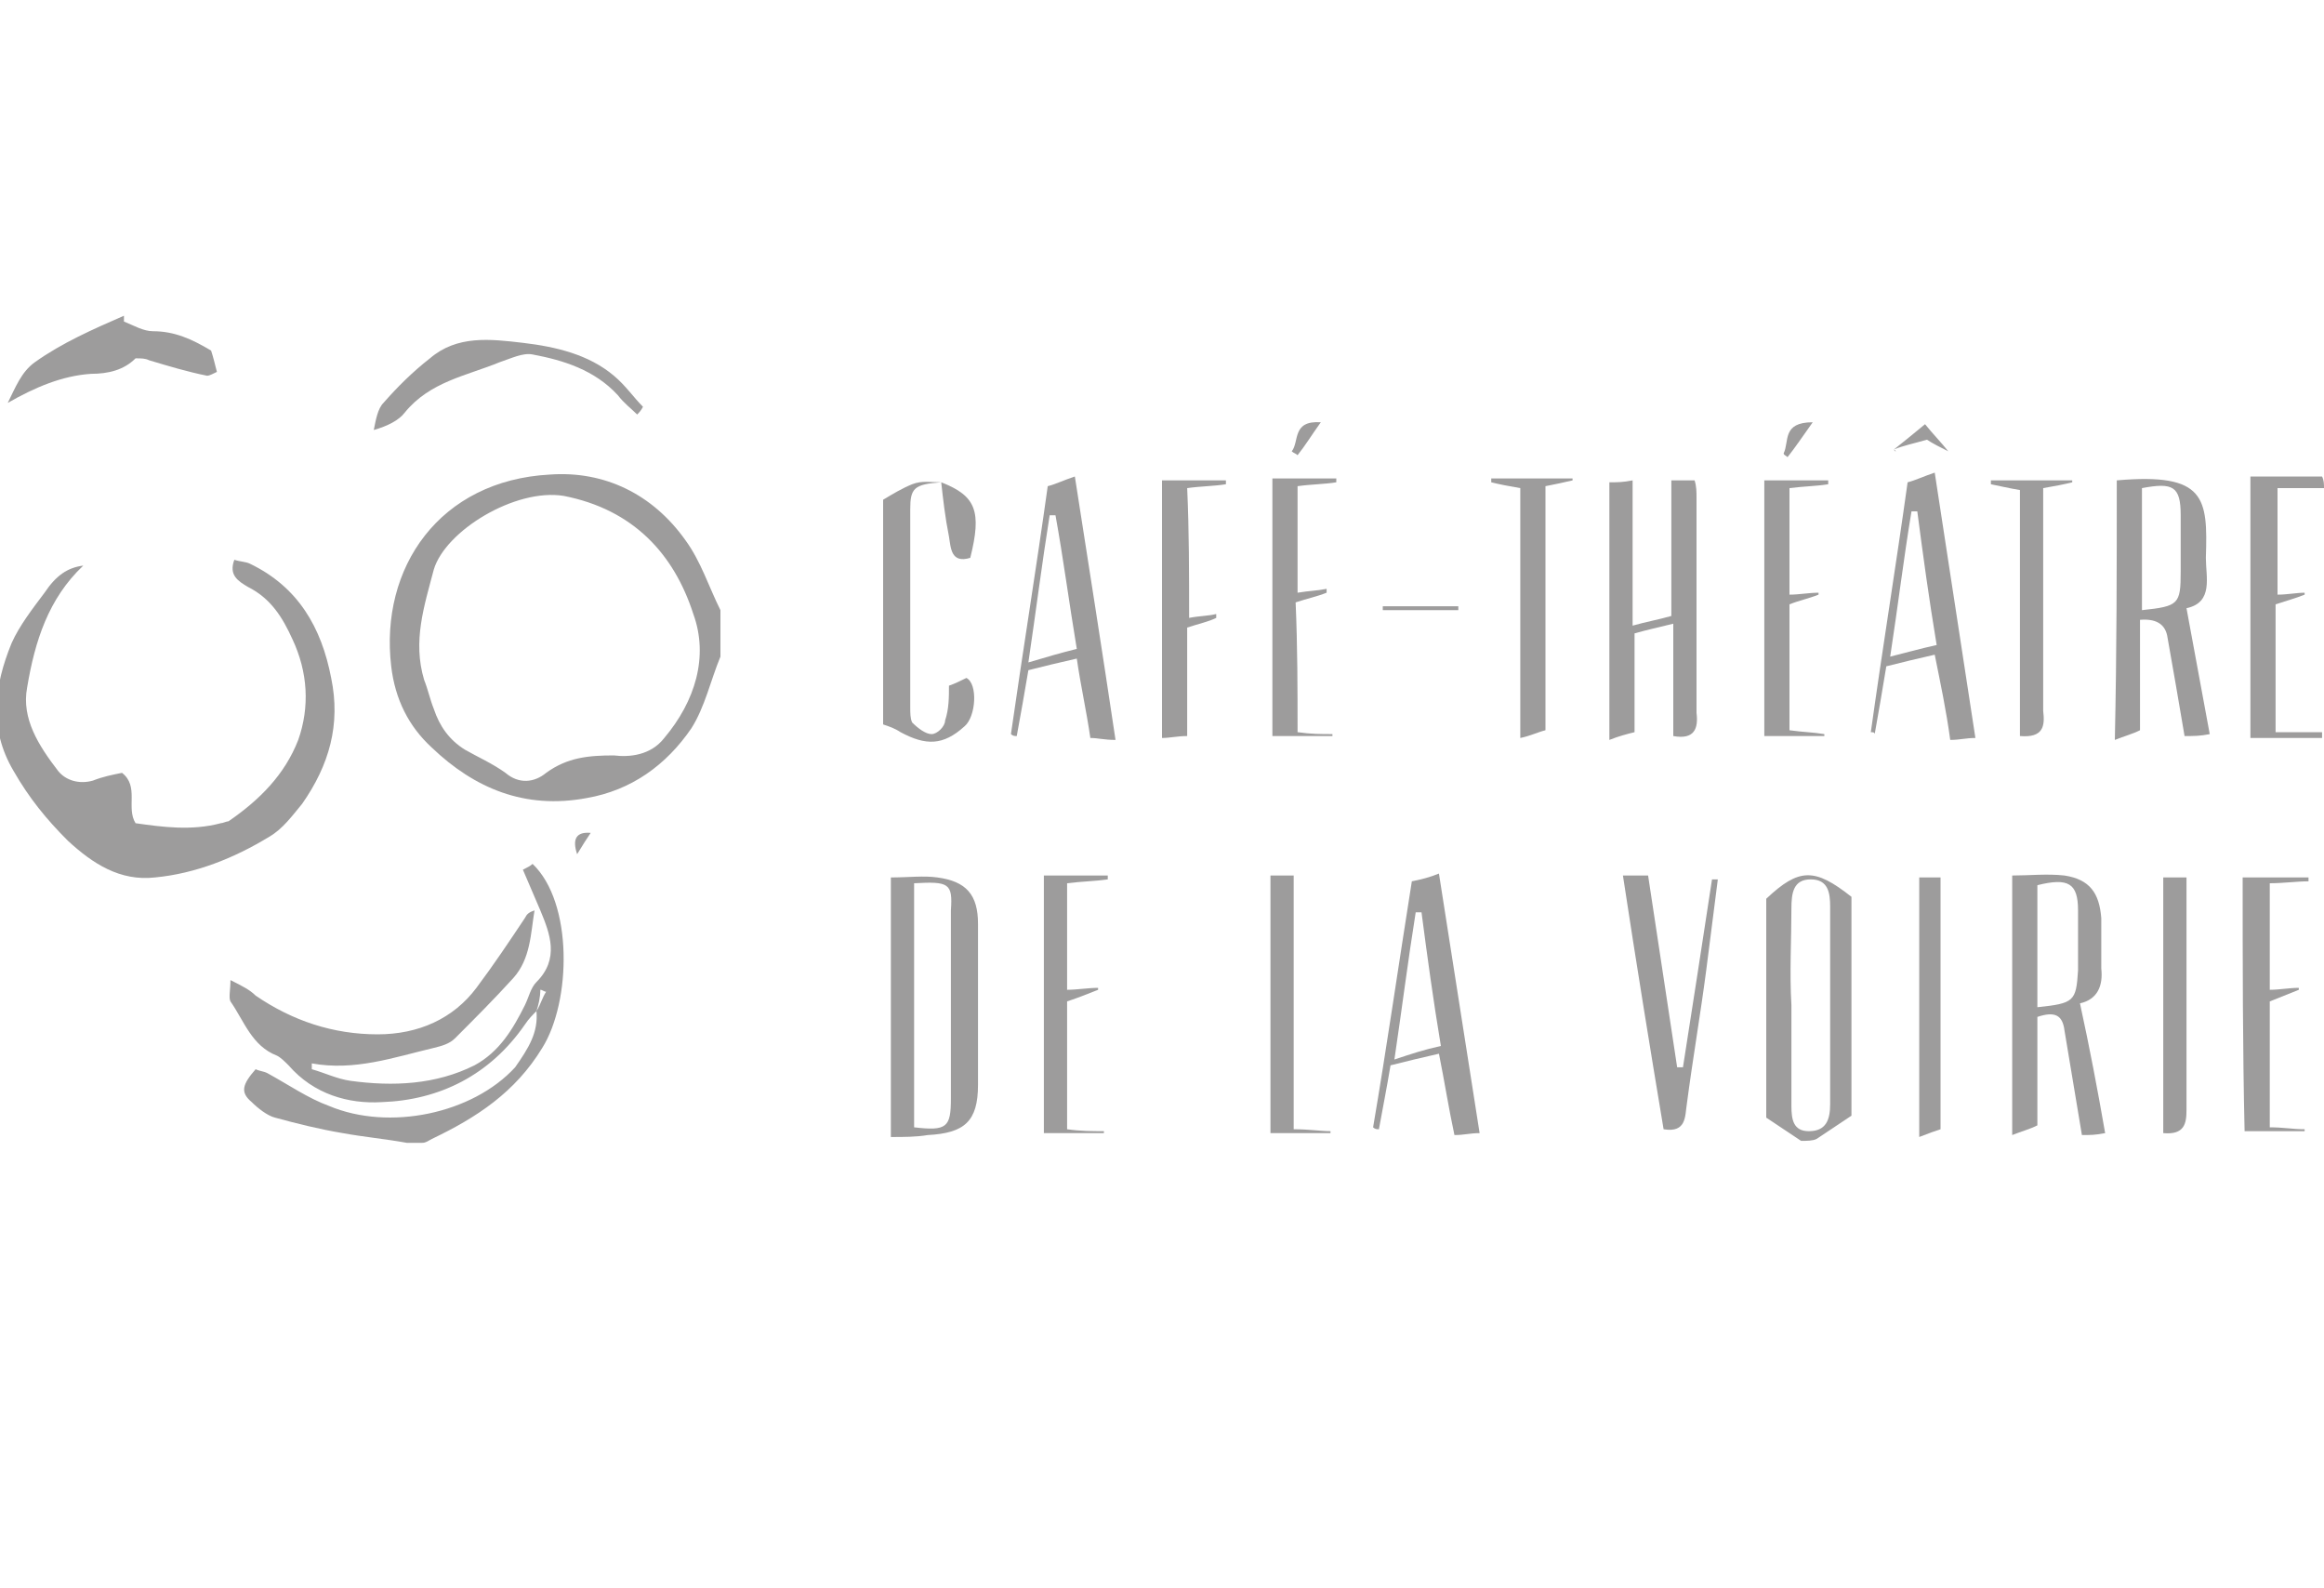 <?xml version="1.0" encoding="UTF-8"?>
<svg id="Calque_1" xmlns="http://www.w3.org/2000/svg" version="1.1" xmlns:xlink="http://www.w3.org/1999/xlink" viewBox="0 0 120 82" width="120" height="82">
  <!-- Generator: Adobe Illustrator 30.0.0, SVG Export Plug-In . SVG Version: 2.1.1 Build 123)  -->
  <defs>
    <style>
      .st0 {
        fill: none;
      }

      .st1 {
        fill: #9d9c9c;
      }

      .st2 {
        clip-path: url(#clippath);
      }
    </style>
    <clipPath id="clippath">
      <rect class="st0" width="120" height="81.1"/>
    </clipPath>
  </defs>
  <g class="st2">
    <g>
      <path class="st1" d="M93,58.9c-.6-.4-1.2-.8-1.8-1.2v-11.3c1.7-1.6,2.5-1.6,4.4-.1v11.3c-.6.4-1.2.8-1.8,1.2-.2.1-.5.1-.8.1ZM92.5,51.9v5.2c0,.7.1,1.3.9,1.3.9,0,1.1-.6,1.1-1.4v-10.2c0-.7-.1-1.4-1-1.4s-1,.7-1,1.5c0,1.6-.1,3.3,0,5Z"/>
      <path class="st1" d="M48.6,24.9c-1.4.1-1.6.3-1.6,1.4v10.2c0,.3,0,.6.1.8.3.3.7.6,1,.6s.7-.4.7-.7c.2-.6.2-1.2.2-1.8.3-.1.7-.3.9-.4.6.3.5,2-.1,2.5-1.1,1-2,1-3.3.3-.3-.2-.6-.3-.9-.4v-11.6c.5-.3,1-.6,1.5-.8.5-.2,1-.1,1.5-.1Z"/>
      <path class="st1" d="M120,25.2h-2.4v5.5c.5,0,1-.1,1.4-.1v.1c-.5.2-.9.3-1.5.5v6.6h2.4v.3h-3.7v-13.5h3.7c.1.2.1.4.1.6Z"/>
      <path class="st1" d="M86.4,38v-5.8c-.8.2-1.3.3-2,.5v5.1c-.4.1-.8.2-1.3.4v-13.3c.4,0,.7,0,1.2-.1v7.5c.7-.2,1.3-.3,2-.5v-7h1.2c.1.3.1.6.1.9v11.1c.1.8-.1,1.4-1.2,1.2Z"/>
      <path class="st1" d="M46,58.7v-13.4c.9,0,1.7-.1,2.4,0,1.5.2,2.1.9,2.1,2.4v8.3c0,1.9-.7,2.5-2.6,2.6-.6.1-1.2.1-1.9.1ZM47.2,45.6v12.6c1.7.2,1.9,0,1.9-1.5v-9.7c.1-1.4-.1-1.5-1.9-1.4Z"/>
      <path class="st1" d="M108.7,58.5c-.5.1-.8.1-1.2.1-.3-1.8-.6-3.6-.9-5.4-.1-.8-.5-1-1.4-.7v5.6c-.4.2-.8.3-1.3.5v-13.4c.9,0,1.8-.1,2.7,0,1.3.2,1.8.9,1.9,2.2v2.6c.1.9-.2,1.6-1.1,1.8.5,2.3.9,4.4,1.3,6.7ZM105.2,52c1.9-.2,2-.3,2.1-1.9v-3.1c0-1.4-.5-1.7-2.1-1.3v6.3Z"/>
      <path class="st1" d="M109.3,24.8c4.6-.4,4.7.9,4.6,4,0,1,.4,2.3-1,2.6.4,2.2.8,4.3,1.2,6.5-.5.1-.8.1-1.3.1-.3-1.8-.6-3.5-.9-5.2q-.2-.9-1.4-.8v5.7c-.4.2-.8.3-1.3.5.1-4.6.1-8.9.1-13.4ZM110.6,31.5c1.9-.2,2-.3,2-2v-2.9c0-1.5-.4-1.7-2-1.4v6.3Z"/>
      <path class="st1" d="M96.6,37.8c.6-4.3,1.3-8.6,1.9-12.9.4-.1.8-.3,1.4-.5.7,4.6,1.4,9.1,2.1,13.7-.5,0-.8.1-1.3.1-.2-1.5-.5-2.9-.8-4.4-.9.2-1.7.4-2.5.6-.2,1.2-.4,2.4-.6,3.5,0-.1-.1-.1-.2-.1ZM100,33.3c-.4-2.4-.7-4.6-1-6.9h-.3c-.4,2.4-.7,4.9-1.1,7.5.8-.2,1.5-.4,2.4-.6Z"/>
      <path class="st1" d="M57.6,38.2c-.6,0-.9-.1-1.3-.1-.2-1.4-.5-2.7-.7-4.1-.9.2-1.7.4-2.5.6-.2,1.2-.4,2.3-.6,3.4-.1,0-.2,0-.3-.1.6-4.2,1.3-8.5,1.9-12.8.4-.1.8-.3,1.4-.5.7,4.5,1.4,8.9,2.1,13.6ZM54.5,26.6h-.3c-.4,2.5-.7,4.9-1.1,7.6,1-.3,1.7-.5,2.5-.7-.4-2.4-.7-4.7-1.1-6.9Z"/>
      <path class="st1" d="M72.9,45.5c.5-.1.9-.2,1.4-.4.7,4.5,1.4,8.9,2.1,13.4-.5,0-.8.1-1.3.1-.3-1.4-.5-2.7-.8-4.2-.9.2-1.7.4-2.5.6-.2,1.2-.4,2.2-.6,3.3-.1,0-.2,0-.3-.1.7-4.1,1.3-8.3,2-12.7ZM74.4,54c-.4-2.4-.7-4.6-1-6.9h-.3c-.4,2.5-.7,4.9-1.1,7.6.9-.3,1.5-.5,2.4-.7Z"/>
      <path class="st1" d="M83.8,45.2h1.3c.5,3.3,1,6.6,1.5,9.9h.3c.5-3.2,1-6.4,1.5-9.7h.3c-.2,1.6-.4,3.1-.6,4.7-.3,2.3-.7,4.6-1,6.9-.1.6,0,1.5-1.2,1.3-.7-4.2-1.4-8.5-2.1-13.1Z"/>
      <path class="st1" d="M91.1,24.8h3.3v.2c-.6.1-1.2.1-2,.2v5.5c.5,0,1-.1,1.5-.1v.1c-.5.2-1,.3-1.5.5v6.5c.7.1,1.2.1,1.8.2v.1h-3.1v-13.2Z"/>
      <path class="st1" d="M67,37.8c.7.1,1.2.1,1.8.1v.1h-3.1v-13.3h3.3v.2c-.6.1-1.3.1-2,.2v5.5c.6-.1,1-.1,1.5-.2v.2c-.5.2-1,.3-1.6.5.1,2.3.1,4.5.1,6.7Z"/>
      <path class="st1" d="M55.1,58.3c.7.1,1.3.1,1.9.1v.1h-3.1v-13.3h3.3v.2c-.7.1-1.3.1-2.1.2v5.5c.5,0,1.1-.1,1.6-.1v.1c-.5.2-1,.4-1.6.6v6.6Z"/>
      <path class="st1" d="M115.8,45.3h3.4v.2c-.6,0-1.3.1-2,.1v5.5c.5,0,1-.1,1.5-.1v.1c-.5.2-1,.4-1.5.6v6.5c.7,0,1.2.1,1.8.1v.1h-3.1c-.1-4.3-.1-8.7-.1-13.1Z"/>
      <path class="st1" d="M61.4,31.9c.5-.1,1-.1,1.4-.2v.2c-.4.2-.9.3-1.5.5v5.6c-.5,0-.9.1-1.3.1v-13.3h3.3v.2c-.6.1-1.3.1-2,.2.1,2.2.1,4.4.1,6.7Z"/>
      <path class="st1" d="M79.8,37.7c-.4.1-.8.3-1.3.4v-12.9c-.6-.1-1.1-.2-1.5-.3v-.2h4.2v.1c-.4.1-.9.2-1.4.3v12.6Z"/>
      <path class="st1" d="M104.3,38v-12.7c-.6-.1-1-.2-1.5-.3v-.2h4.2v.1c-.4.1-.9.2-1.5.3v11.5c.1.8,0,1.4-1.2,1.3Z"/>
      <path class="st1" d="M66.8,58.3c.8,0,1.4.1,1.9.1v.1h-3.1v-13.3h1.2v13.1Z"/>
      <path class="st1" d="M100.2,58.3c-.3.1-.6.2-1.1.4v-13.4h1.1v13Z"/>
      <path class="st1" d="M111.7,58.5v-13.2h1.2v12c0,.7-.1,1.3-1.2,1.2Z"/>
      <path class="st1" d="M48.6,24.9c1.8.7,2.1,1.5,1.5,3.9-1,.3-1-.5-1.1-1.1-.2-1-.3-1.9-.4-2.8Z"/>
      <path class="st1" d="M97.8,23.2c.5-.4,1-.8,1.6-1.3.4.5.8.9,1.2,1.4-.4-.2-.8-.4-1.1-.6-.7.2-1.2.3-1.7.5Z"/>
      <path class="st1" d="M66.7,23.3c.4-.5,0-1.6,1.5-1.5-.5.7-.8,1.2-1.2,1.7-.1-.1-.2-.1-.3-.2Z"/>
      <path class="st1" d="M93.6,21.8c-.5.7-.9,1.3-1.3,1.8-.1-.1-.2-.1-.2-.2.3-.6-.1-1.6,1.5-1.6Z"/>
      <path class="st1" d="M75.3,31.5h-3.9v-.2h3.9v.2Z"/>
      <path class="st1" d="M97.8,23.2s0,.1.1.1l-.1-.1Z"/>
      <path class="st1" d="M27.7,52.2c-.2.2-.4.4-.6.7-1.8,2.6-4.4,3.9-7.4,4-1.7.1-3.5-.4-4.8-1.9-.2-.2-.4-.4-.6-.5-1.3-.5-1.7-1.8-2.4-2.8-.1-.2,0-.6,0-1.1.6.3,1,.5,1.3.8,1.9,1.3,4,2,6.3,2,2.1,0,3.9-.8,5.1-2.4.9-1.2,1.7-2.4,2.5-3.6.1-.2.2-.3.5-.4-.2,1.2-.2,2.5-1.1,3.5-1,1.1-2,2.1-3,3.1-.3.3-.7.4-1.1.5-2.1.5-4.1,1.2-6.3.8v.3c.7.2,1.3.5,2,.6,2.2.3,4.4.2,6.4-.8,1.3-.7,2-1.9,2.6-3.1.2-.4.3-.9.6-1.2,1.2-1.2.7-2.5.2-3.7-.3-.7-.6-1.4-.9-2.1.2-.1.4-.2.5-.3,2.1,2,2,7.1.5,9.5-1.4,2.3-3.4,3.6-5.7,4.7-.2.1-.3.2-.5.2h-.8c-1.1-.2-2.2-.3-3.3-.5-1.2-.2-2.4-.5-3.5-.8-.4-.1-.9-.5-1.2-.8-.6-.5-.5-.9.2-1.7.2.1.4.1.6.2,1.1.6,2.1,1.3,3.2,1.7,3.1,1.3,7.4.4,9.6-2,.7-1,1.2-1.8,1.1-2.9.2-.3.3-.7.5-1-.1,0-.2-.1-.3-.1,0,.4-.1.8-.2,1.1Z"/>
      <path class="st1" d="M37.2,33.9c-.5,1.2-.8,2.6-1.5,3.7-1.3,1.9-3.1,3.2-5.4,3.6-3.2.6-5.8-.5-8-2.6-1.2-1.1-1.9-2.5-2.1-4.2-.6-5.1,2.5-9.6,8.2-9.9,2.8-.2,5.3,1,7,3.4.8,1.1,1.2,2.4,1.8,3.6v2.4ZM31.7,39c.8.1,1.9,0,2.6-.9,1.6-1.9,2.3-4.2,1.5-6.4-1-3.1-3.1-5.4-6.7-6.1-2.5-.4-6.1,1.8-6.7,3.8-.5,1.9-1.1,3.7-.5,5.7.2.5.3,1,.5,1.5.3.9.8,1.6,1.6,2.1.7.4,1.4.7,2.1,1.2.7.6,1.5.5,2.1,0,1.1-.8,2.2-.9,3.5-.9Z"/>
      <path class="st1" d="M4.3,29.2c-1.8,1.7-2.5,3.9-2.9,6.3-.3,1.6.6,3,1.6,4.3.4.5,1.1.7,1.8.5.5-.2,1-.3,1.5-.4.9.7.2,1.8.7,2.6,1.4.2,2.9.4,4.4,0,.1,0,.3-.1.4-.1,1.6-1.1,2.9-2.4,3.6-4.2.6-1.7.5-3.5-.3-5.2-.5-1.1-1.1-2.1-2.3-2.7-.5-.3-1-.6-.7-1.4.3.1.6.1.8.2,2.5,1.2,3.7,3.3,4.2,5.9.5,2.4-.1,4.5-1.5,6.5-.5.6-1,1.3-1.7,1.7-1.8,1.1-3.8,1.9-5.9,2.1-1.8.2-3.2-.7-4.5-1.9-1.1-1.1-2-2.2-2.8-3.6-1.3-2.2-1-4.4-.1-6.6.4-.9,1.1-1.8,1.7-2.6.6-.9,1.2-1.3,2-1.4Z"/>
      <path class="st1" d="M6.4,16.6c.5.2,1,.5,1.5.5,1.1,0,2,.4,3,1,.1.3.2.7.3,1.1-.2.1-.4.2-.5.2-1-.2-2-.5-3-.8-.2-.1-.4-.1-.7-.1-.6.6-1.4.8-2.3.8-1.5.1-2.9.7-4.3,1.5.4-.8.7-1.6,1.4-2.1,1.4-1,3-1.7,4.6-2.4v.3Z"/>
      <path class="st1" d="M32.9,21.4c-.3-.3-.7-.6-1-1-1.2-1.3-2.8-1.8-4.4-2.1-.5-.1-1.1.2-1.7.4-1.7.7-3.6,1-4.9,2.6-.3.4-.9.7-1.6.9.1-.5.2-1.1.5-1.4.7-.8,1.5-1.6,2.4-2.3,1.4-1.2,3.1-1,4.8-.8,1.7.2,3.4.6,4.7,1.7.6.5,1,1.1,1.5,1.6-.1.2-.2.3-.3.4Z"/>
      <path class="st1" d="M29.8,44.1q-.4-1.2.7-1.1c-.2.3-.4.6-.7,1.1Z"/>
    </g>
  </g>
</svg>
